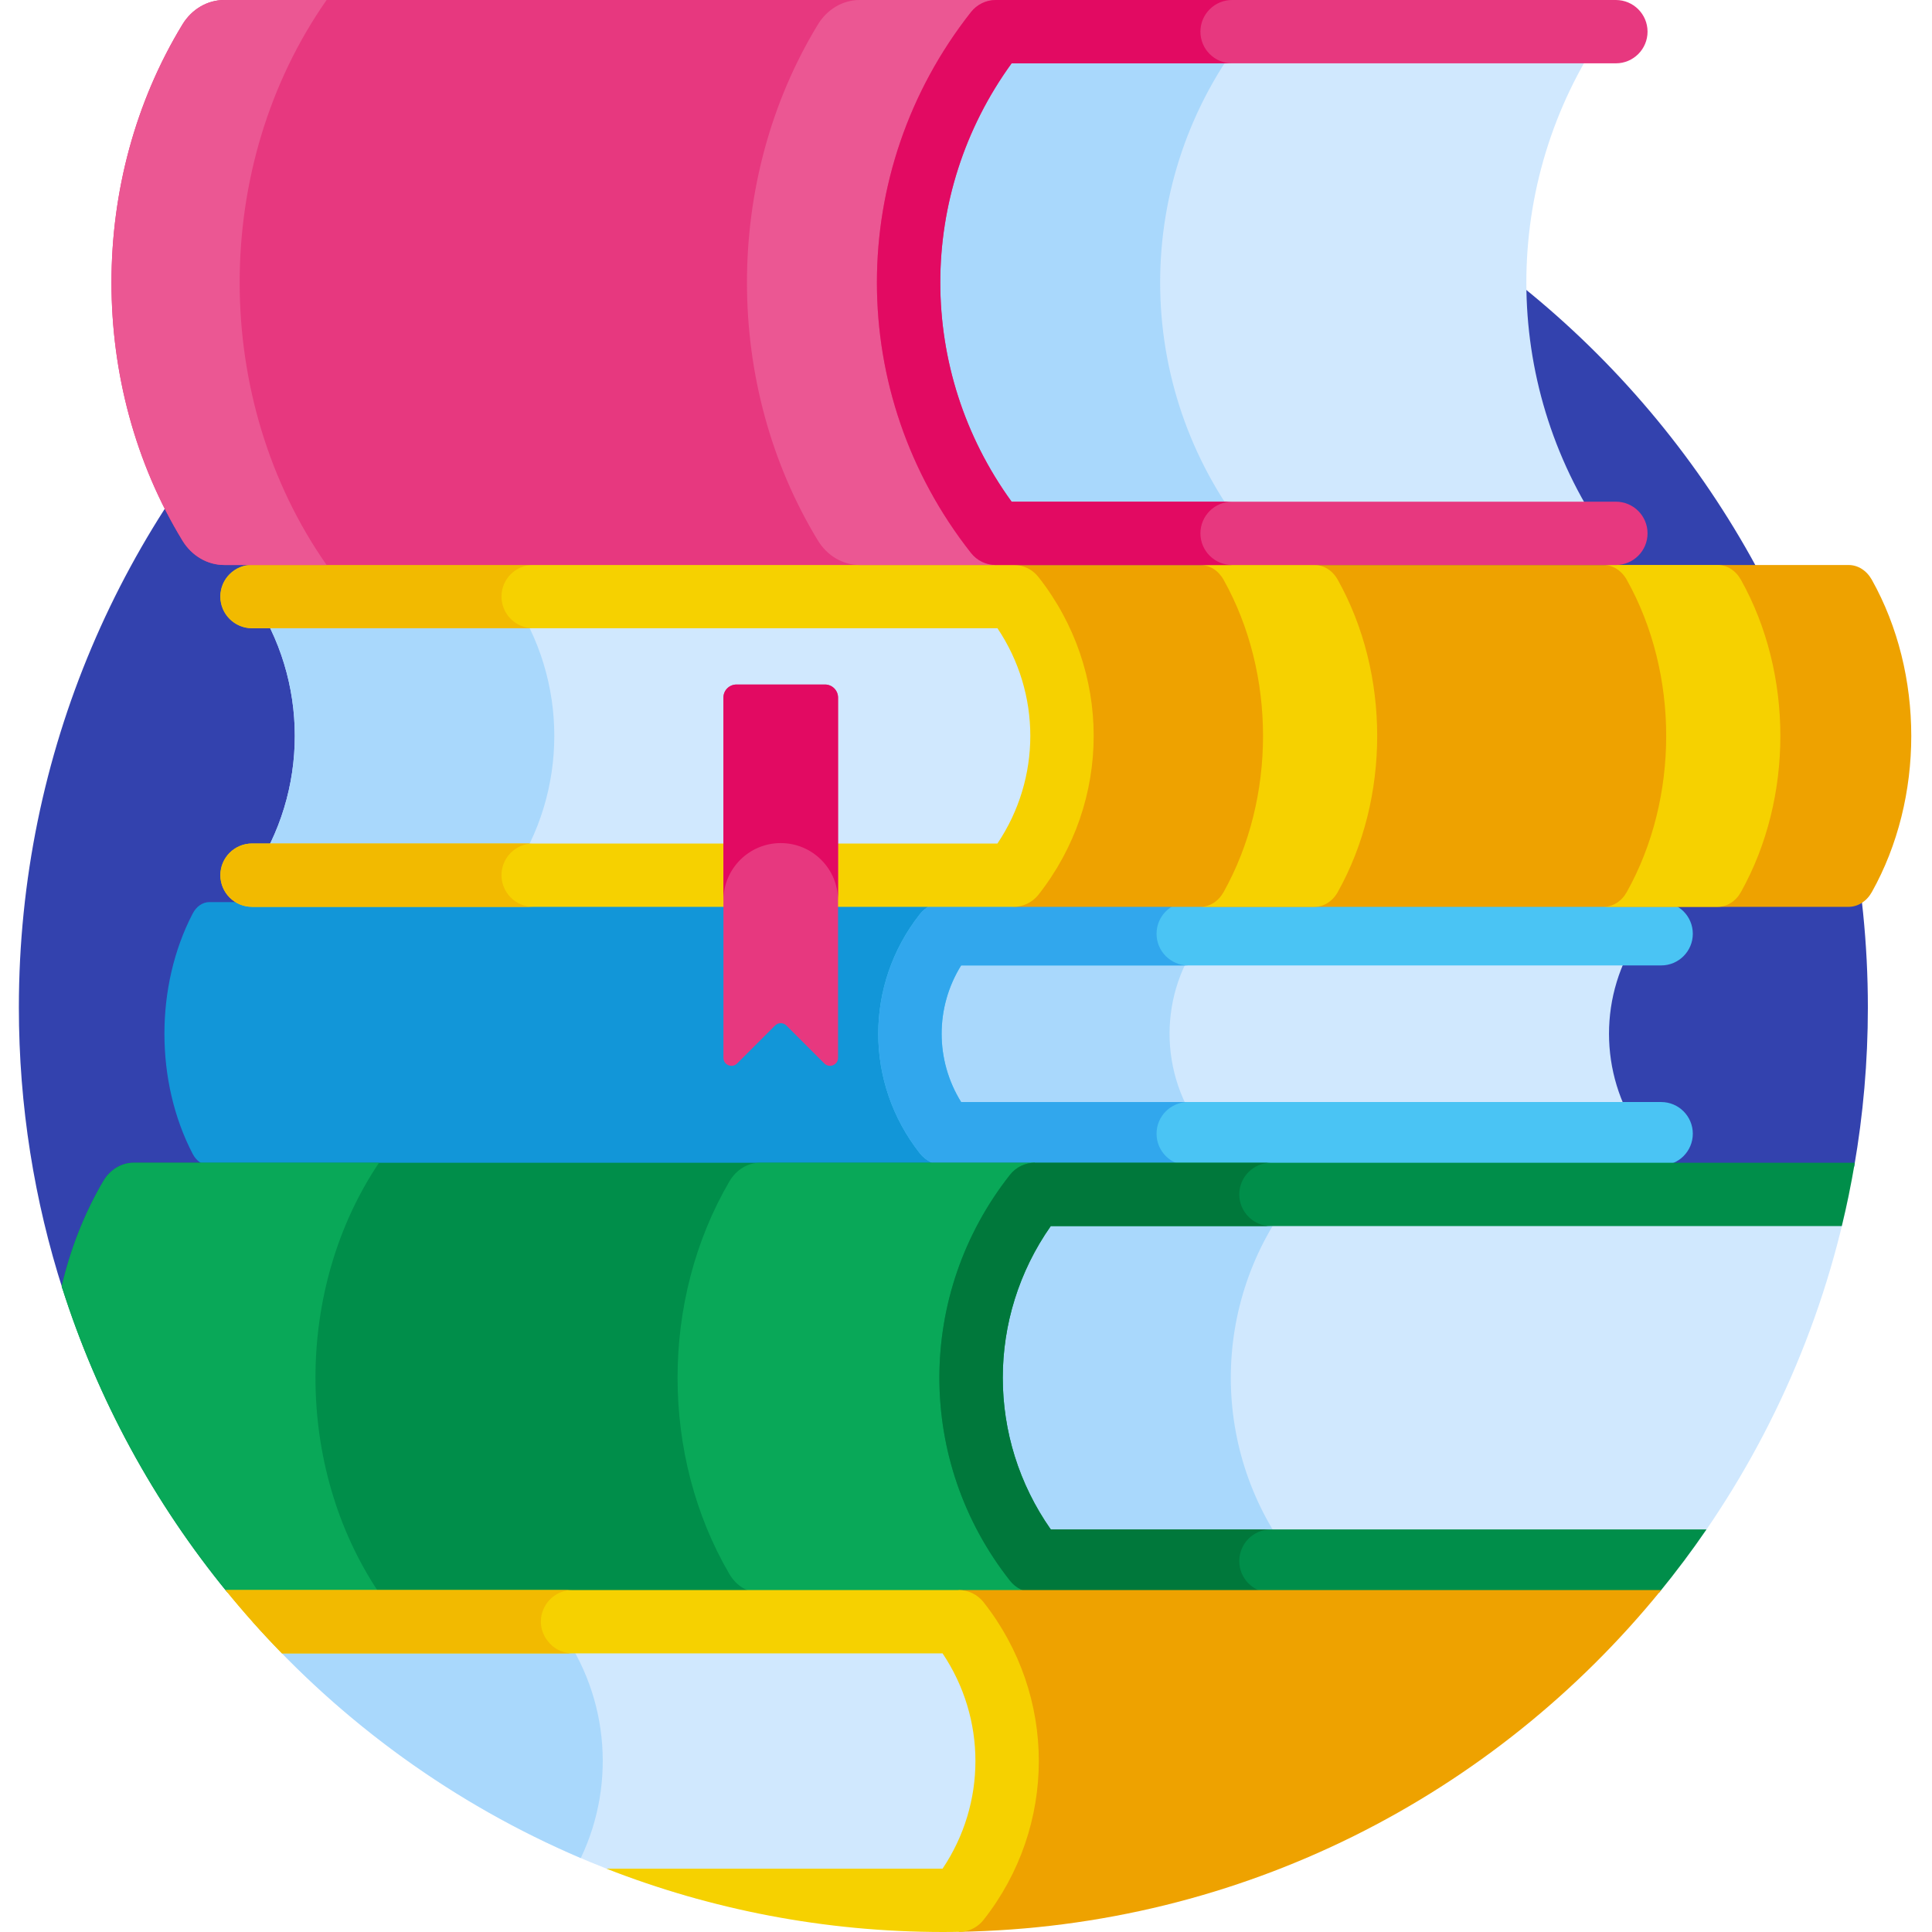 <svg width="512" height="512" viewBox="0 0 512 512" fill="none" xmlns="http://www.w3.org/2000/svg">
<g clip-path="url(#clip0_4042_625)">
<path d="M491.375 309.152C493.754 295.457 495.004 281.375 495.004 267C495.004 131.688 385.312 22 250 22C114.691 22 5 131.688 5 267C5 293.117 9.102 318.273 16.672 341.879L491.375 309.152Z" fill="#3342AE"/>
<path d="M250.363 247.457H434.562C423.684 263.426 423.684 284.477 434.562 300.445H250.363C238.117 284.902 238.117 262.996 250.363 247.457Z" fill="#D0E8FE"/>
<path d="M319.129 247.457H250.359C238.117 262.996 238.117 284.902 250.359 300.445H319.129C306.883 284.902 306.883 262.996 319.129 247.457Z" fill="#A9D8FC"/>
<path d="M51.055 242.117C52.051 240.199 53.715 239.066 55.48 239.066H250.363C238.117 259.527 238.117 288.371 250.363 308.836H55.48C53.715 308.836 52.051 307.699 51.055 305.781C41.082 286.613 41.082 261.285 51.055 242.117Z" fill="#1296D8"/>
<path d="M440.227 308.836H250.363C247.789 308.836 245.363 307.656 243.77 305.637C229.07 286.98 229.07 260.922 243.77 242.266C245.363 240.246 247.789 239.066 250.363 239.066H440.227C444.859 239.066 448.613 242.824 448.613 247.457C448.613 252.09 444.859 255.848 440.227 255.848H254.711C247.82 266.949 247.82 280.949 254.711 292.051H440.227C444.859 292.051 448.613 295.809 448.613 300.441C448.613 305.078 444.859 308.836 440.227 308.836Z" fill="#4AC4F4"/>
<path d="M306.496 300.445C306.496 295.809 310.254 292.055 314.887 292.055H254.711C247.82 280.953 247.82 266.949 254.711 255.848H314.887C310.254 255.848 306.496 252.09 306.496 247.457C306.496 242.824 310.254 239.066 314.887 239.066H250.359C247.789 239.066 245.359 240.246 243.77 242.266C229.07 260.922 229.07 286.98 243.77 305.641C245.359 307.656 247.789 308.836 250.359 308.836H314.887C310.254 308.836 306.496 305.078 306.496 300.445Z" fill="#31A7ED"/>
<path d="M496.059 153.652C494.676 151.176 492.359 149.734 489.914 149.734H268.598C285.656 176.301 285.656 213.754 268.598 240.32H489.914C492.359 240.32 494.676 238.875 496.059 236.402C509.988 211.492 509.988 178.559 496.059 153.652Z" fill="#EEA200"/>
<path d="M461.367 153.652C459.984 151.176 457.668 149.734 455.223 149.734H424.969C427.414 149.734 429.73 151.18 431.113 153.652C445.039 178.559 445.039 211.492 431.113 236.402C429.73 238.875 427.414 240.32 424.969 240.32H455.223C457.668 240.32 459.984 238.875 461.367 236.402C475.297 211.492 475.297 178.559 461.367 153.652Z" fill="#F6D100"/>
<path d="M354.523 153.652C353.141 151.176 350.824 149.734 348.379 149.734H318.125C320.57 149.734 322.887 151.18 324.27 153.652C338.199 178.559 338.199 211.492 324.27 236.402C322.887 238.875 320.57 240.32 318.125 240.32H348.379C350.824 240.32 353.141 238.875 354.523 236.402C368.453 211.492 368.453 178.559 354.523 153.652Z" fill="#F6D100"/>
<path d="M268.598 158.094H66.762C81.918 180.348 81.918 209.68 66.762 231.93H268.598C285.656 210.273 285.656 179.75 268.598 158.094Z" fill="#D0E8FE"/>
<path d="M135.527 158.094H66.758C81.914 180.348 81.914 209.68 66.758 231.93H135.527C150.684 209.68 150.684 180.348 135.527 158.094Z" fill="#A9D8FC"/>
<path d="M263.914 8.391H424.969C397.676 48.461 397.676 101.273 424.969 141.344H263.914C233.191 102.348 233.191 47.383 263.914 8.391Z" fill="#D0E8FE"/>
<path d="M330.492 8.391H263.914C233.191 47.383 233.191 102.348 263.914 141.344H330.492C299.77 102.348 299.77 47.383 330.492 8.391Z" fill="#A9D8FC"/>
<path d="M268.598 240.32H66.793C62.16 240.32 58.402 236.562 58.402 231.93C58.402 227.297 62.16 223.539 66.793 223.539H264.332C275.945 206.254 275.945 183.773 264.332 166.484H66.793C62.16 166.484 58.402 162.727 58.402 158.094C58.402 153.461 62.16 149.703 66.793 149.703H268.594C271.164 149.703 273.594 150.883 275.188 152.902C294.719 177.695 294.719 212.328 275.188 237.125C273.594 239.141 271.164 240.32 268.598 240.32Z" fill="#F6D100"/>
<path d="M66.793 166.484H141.293C136.66 166.484 132.902 162.727 132.902 158.094C132.902 153.461 136.66 149.703 141.293 149.703H66.793C62.16 149.703 58.402 153.461 58.402 158.094C58.402 162.73 62.16 166.484 66.793 166.484Z" fill="#F2BA00"/>
<path d="M132.902 231.93C132.902 227.297 136.66 223.539 141.293 223.539H66.793C62.16 223.539 58.402 227.297 58.402 231.93C58.402 236.562 62.16 240.32 66.793 240.32H141.293C136.66 240.32 132.902 236.562 132.902 231.93Z" fill="#F2BA00"/>
<path d="M35.422 308.141C32.203 308.141 29.156 309.961 27.336 313.07C22.277 321.719 18.621 331.137 16.355 340.898C25.824 370.863 40.895 398.34 60.34 422.094H274.25C251.797 388.672 251.797 341.562 274.25 308.145H35.422V308.141Z" fill="#008E4A"/>
<path d="M48.352 6.477C50.844 2.387 55.016 0 59.418 0H263.914C233.191 43.914 233.191 105.816 263.914 149.73H59.418C55.016 149.73 50.844 147.344 48.352 143.254C23.27 102.086 23.27 47.648 48.352 6.477Z" fill="#E7387F"/>
<path d="M263.914 0H227.828C223.426 0 219.254 2.387 216.762 6.477C191.684 47.648 191.684 102.086 216.762 143.258C219.254 147.344 223.426 149.73 227.828 149.73H263.914C233.195 105.816 233.195 43.914 263.914 0Z" fill="#EB5793"/>
<path d="M86.555 0H59.418C55.016 0 50.844 2.387 48.352 6.477C23.273 47.648 23.273 102.086 48.352 143.258C50.844 147.344 55.016 149.73 59.418 149.73H86.555C55.832 105.816 55.832 43.914 86.555 0Z" fill="#EB5793"/>
<path d="M428.227 132.953H268.09C242.887 98.215 242.887 51.52 268.09 16.781H428.227C432.859 16.781 436.617 13.023 436.617 8.391C436.617 3.758 432.859 0 428.227 0H263.914C261.344 0 258.914 1.18 257.324 3.199C224.078 45.395 224.078 104.34 257.324 146.535C258.914 148.555 261.344 149.734 263.914 149.734H428.227C432.859 149.734 436.617 145.977 436.617 141.344C436.617 136.711 432.863 132.953 428.227 132.953Z" fill="#E7387F"/>
<path d="M318.125 141.344C318.125 136.711 321.883 132.953 326.516 132.953H268.086C242.887 98.215 242.887 51.52 268.086 16.781H326.516C321.883 16.781 318.125 13.023 318.125 8.391C318.125 3.758 321.883 0 326.516 0H263.914C261.344 0 258.914 1.18 257.324 3.199C224.078 45.395 224.078 104.34 257.324 146.535C258.914 148.555 261.344 149.734 263.914 149.734H326.516C321.883 149.73 318.125 145.977 318.125 141.344Z" fill="#E20A62"/>
<path d="M218.629 181.406H195.176C193.266 181.406 191.715 182.953 191.715 184.867V280.324C191.715 282.219 194.008 283.168 195.348 281.828L205.398 271.773C206.23 270.945 207.578 270.945 208.406 271.773L218.461 281.828C219.801 283.168 222.09 282.219 222.09 280.324V184.867C222.09 182.957 220.539 181.406 218.629 181.406Z" fill="#E7387F"/>
<path d="M218.629 181.406H195.176C193.266 181.406 191.715 182.953 191.715 184.867V238.613C191.715 230.227 198.516 223.426 206.902 223.426C215.289 223.426 222.09 230.227 222.09 238.613V184.867C222.09 182.957 220.539 181.406 218.629 181.406Z" fill="#E20A62"/>
<path d="M274.25 308.141H201.398C198.18 308.141 195.133 309.961 193.309 313.07C174.98 344.402 174.98 385.832 193.309 417.164C195.133 420.273 198.18 422.094 201.398 422.094H274.25C251.797 388.672 251.797 341.562 274.25 308.141Z" fill="#09A858"/>
<path d="M35.422 308.141C32.203 308.141 29.156 309.961 27.336 313.07C22.273 321.719 18.621 331.137 16.352 340.898C25.82 370.863 40.891 398.336 60.34 422.09H100.441C77.988 388.672 77.988 341.562 100.441 308.141H35.422Z" fill="#09A858"/>
<path d="M489.988 316.531H274.25C251.797 345.031 251.797 385.203 274.25 413.699H446.242C467.418 385.418 482.625 352.406 489.988 316.531Z" fill="#D0E8FE"/>
<path d="M343.016 316.531H274.246C251.797 345.031 251.797 385.203 274.246 413.699H343.016C320.562 385.203 320.562 345.031 343.016 316.531Z" fill="#A9D8FC"/>
<path d="M452.238 405.309H278.461C261.504 381.129 261.504 349.105 278.461 324.922H488.094C489.434 319.398 490.586 313.805 491.543 308.141H274.25C271.68 308.141 269.25 309.32 267.66 311.34C242.711 343.004 242.711 387.23 267.66 418.895C269.25 420.914 271.68 422.094 274.25 422.094H439.66C444.086 416.688 448.281 411.086 452.238 405.309Z" fill="#008E4A"/>
<path d="M336.812 324.922C332.176 324.922 328.422 321.164 328.422 316.531C328.422 311.898 332.18 308.141 336.812 308.141H274.246C271.68 308.141 269.246 309.32 267.656 311.34C242.711 343.004 242.711 387.23 267.656 418.895C269.25 420.914 271.68 422.094 274.246 422.094H336.812C332.176 422.094 328.422 418.336 328.422 413.703C328.422 409.066 332.18 405.312 336.812 405.312H278.461C261.504 381.129 261.504 349.105 278.461 324.926H336.812V324.922Z" fill="#00783B"/>
<path d="M66.91 429.773C98.199 464.945 139.461 491.031 186.27 503.609H254.051C271.113 481.953 271.113 451.43 254.051 429.773H66.91Z" fill="#D0E8FE"/>
<path d="M153.91 492.406C163.547 472.254 161.23 447.906 146.945 429.773H66.91C90.766 456.59 120.422 478.113 153.91 492.406Z" fill="#A9D8FC"/>
<path d="M440.23 421.383H254.051C271.102 447.945 271.113 485.375 254.086 511.949C329.211 510.719 396.105 475.684 440.23 421.383Z" fill="#EEA200"/>
<path d="M260.645 508.801C280.18 484.008 280.18 449.375 260.645 424.582C259.051 422.563 256.621 421.383 254.051 421.383H59.773C64.504 427.203 69.496 432.805 74.731 438.164H249.789C261.402 455.449 261.402 477.93 249.789 495.219H160.727C188.391 506.051 218.5 512 250 512C251.695 512 253.379 511.969 255.062 511.938C257.25 511.672 259.262 510.555 260.645 508.801Z" fill="#F6D100"/>
<path d="M151.719 421.383H59.773C64.504 427.207 69.496 432.805 74.731 438.164H151.789C149.516 438.164 147.328 437.25 145.766 435.602C140.422 429.973 144.559 421.383 151.719 421.383Z" fill="#F2BA00"/>
</g>
<defs>
<clipPath id="clip0_4042_625">
<rect width="512" height="512" fill="white"/>
</clipPath>
</defs>
</svg>
